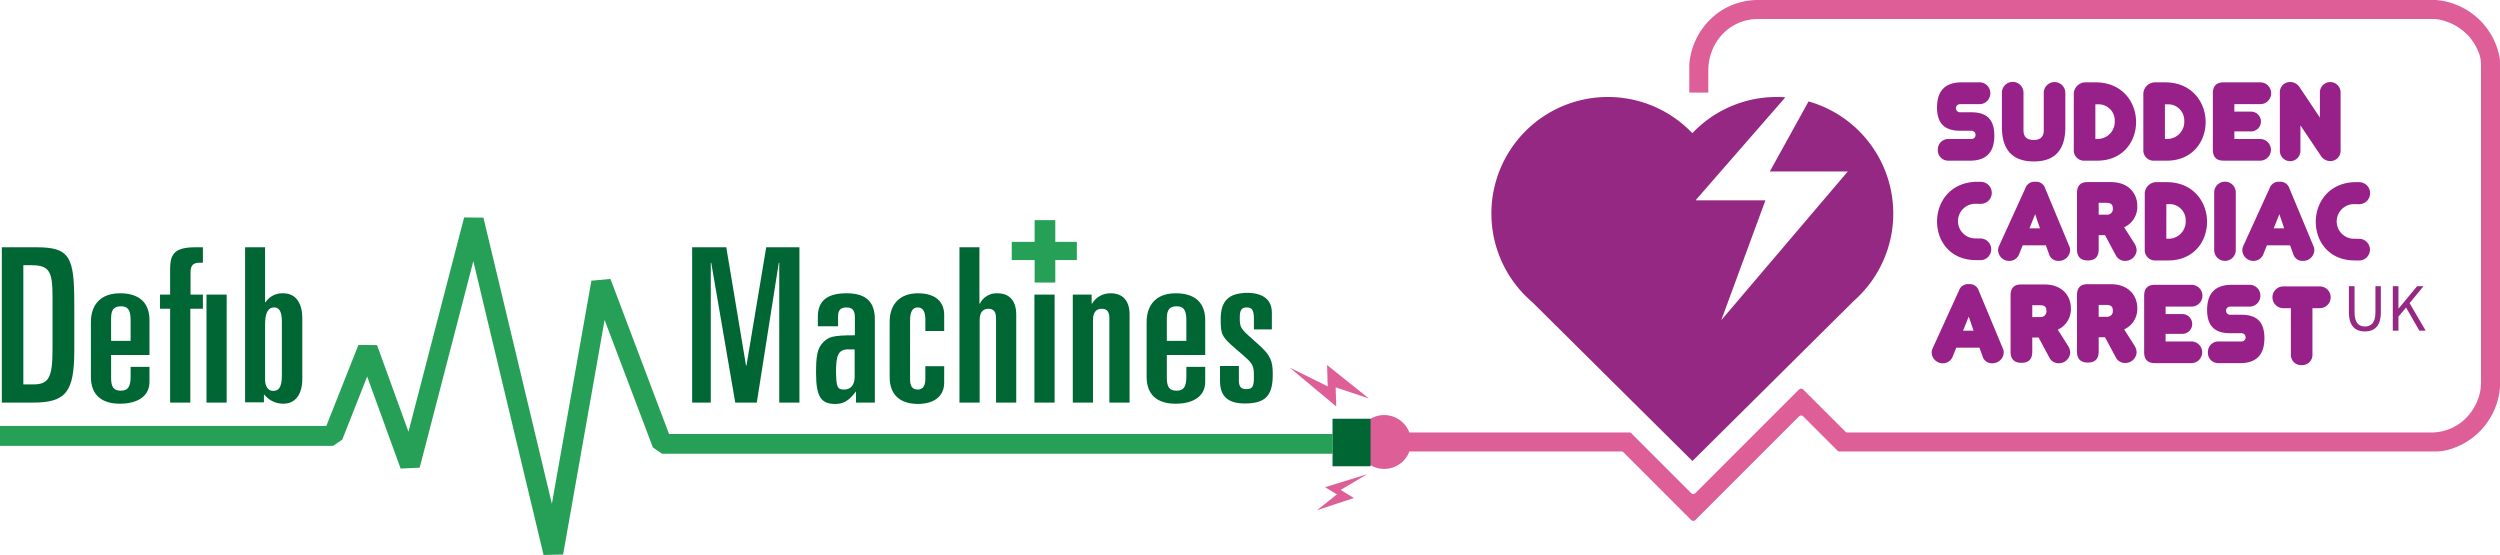 <svg id="Group_313" data-name="Group 313" xmlns="http://www.w3.org/2000/svg" xmlns:xlink="http://www.w3.org/1999/xlink" width="734.82" height="163.12" viewBox="0 0 734.82 163.12">
  <defs>
    <clipPath id="clip-path">
      <rect id="Rectangle_88" data-name="Rectangle 88" width="734.82" height="163.12" fill="none"/>
    </clipPath>
    <clipPath id="clip-path-2">
      <path id="Path_182" data-name="Path 182" d="M7.133,115.452H9.508c5.211,0,6.2,1.781,6.2,9.038v15.7c0,8.18-1.055,10.291-5.607,10.291H7.133ZM.8,110.175v45.649h9.235c9.7,0,12.072-3.232,12.072-15.37V126.865c0-13.721-1.187-16.69-11.082-16.69Z" transform="translate(-0.8 -110.175)" fill="none"/>
    </clipPath>
    <linearGradient id="linear-gradient" x1="-0.025" y1="1.981" x2="0.006" y2="1.981" gradientUnits="objectBoundingBox">
      <stop offset="0" stop-color="#46b177"/>
      <stop offset="0.17" stop-color="#46b177"/>
      <stop offset="1" stop-color="#063"/>
    </linearGradient>
    <clipPath id="clip-path-3">
      <path id="Path_183" data-name="Path 183" d="M46.437,138c0-2.573.924-3.5,2.9-3.5,1.913,0,2.837.924,2.837,4.024v6.135H46.437ZM40.5,139.185v16.03c0,5.541,3.364,7.916,8.51,7.916,5.277,0,8.708-2.243,8.708-6.4v-4.42H52.176v2.837c0,2.9-.726,4.156-2.837,4.156-2.045,0-2.9-.924-2.9-3.76v-6.729h11.28V138.591c0-5.343-3.232-7.916-8.642-7.916-5.739,0-8.576,3.364-8.576,8.51" transform="translate(-40.5 -130.675)" fill="none"/>
    </clipPath>
    <linearGradient id="linear-gradient-2" x1="-1.552" y1="2.37" x2="-1.513" y2="2.37" xlink:href="#linear-gradient"/>
    <clipPath id="clip-path-4">
      <path id="Path_184" data-name="Path 184" d="M84.955,155.824h5.937V124.093H84.955Zm-3.1-45.649c-6.069,0-7.586,1.715-7.586,6.465v7.454H71.3v4.156h2.969v27.574h5.937V128.25H83.9v-4.156H80.272v-6.6c0-2.045.858-2.771,2.573-2.771H83.9v-4.552Z" transform="translate(-71.3 -110.175)" fill="none"/>
    </clipPath>
    <linearGradient id="linear-gradient-3" x1="-2.401" y1="1.981" x2="-2.367" y2="1.981" xlink:href="#linear-gradient"/>
    <clipPath id="clip-path-5">
      <path id="Path_185" data-name="Path 185" d="M115.071,149.03v-16.1c0-3.43.858-5.079,2.7-5.079,1.517,0,2.243,1.319,2.243,4.222v15.766c0,3.826-1.121,4.552-2.573,4.552-1.583,0-2.375-1.517-2.375-3.364M109.2,110.175v45.583h5.541v-2.243h.132a7.051,7.051,0,0,0,5.607,2.639c3.43,0,5.541-2.639,5.541-7.322V130.955c0-3.76-1.517-7.256-5.607-7.256a5.885,5.885,0,0,0-5.211,2.639h-.132V110.175Z" transform="translate(-109.2 -110.175)" fill="none"/>
    </clipPath>
    <linearGradient id="linear-gradient-4" x1="-4.282" y1="1.967" x2="-4.243" y2="1.967" xlink:href="#linear-gradient"/>
    <clipPath id="clip-path-6">
      <path id="Path_186" data-name="Path 186" d="M330.169,110.175l-5.805,34.765h-.132l-5.8-34.765H308.4v45.649h5.475v-41.1h.132l7.059,41.1H327.4l6.465-41.1H334v41.1h5.937V110.175Z" transform="translate(-308.4 -110.175)" fill="none"/>
    </clipPath>
    <linearGradient id="linear-gradient-5" x1="-6.452" y1="1.981" x2="-6.431" y2="1.981" xlink:href="#linear-gradient"/>
    <clipPath id="clip-path-7">
      <path id="Path_187" data-name="Path 187" d="M369.471,153.7c0-4.684.66-6.531,3.5-6.531h1.979v8.114c0,2.111-.99,3.694-3.1,3.694-1.979,0-2.309-.726-2.375-5.277m-5.343-16.162v2.837h5.937v-2.837c0-1.781.594-2.7,2.507-2.7,1.715,0,2.441.858,2.441,2.969v5.211c-6.531,0-7.718.462-9.3,2.045-1.847,1.847-2.111,4.288-2.111,9.169,0,7.124,1.649,8.972,5.673,8.972,2.309,0,3.958-.858,6.069-3.694v3.3h5.541V138.327c0-5.739-3.3-7.652-8.312-7.652-5.871,0-8.444,2.375-8.444,6.861" transform="translate(-363.6 -130.675)" fill="none"/>
    </clipPath>
    <linearGradient id="linear-gradient-6" x1="-13.878" y1="2.365" x2="-13.84" y2="2.365" xlink:href="#linear-gradient"/>
    <clipPath id="clip-path-8">
      <path id="Path_188" data-name="Path 188" d="M396.4,139.053v16.228c0,5.739,3.628,7.916,8.312,7.916,4.486,0,7.718-2.045,7.718-6.267v-4.816h-5.541v3.76c0,2.375-.99,3.1-2.243,3.1-1.517,0-2.243-.924-2.243-3.034V138.525c0-2.243.66-3.694,2.243-3.694,1.517,0,2.243,1.253,2.243,3.43v3.5h5.541v-4.75c0-3.562-2.243-6.333-7.718-6.333-5.343,0-8.312,3.232-8.312,8.378" transform="translate(-396.4 -130.675)" fill="none"/>
    </clipPath>
    <linearGradient id="linear-gradient-7" x1="-16.313" y1="2.365" x2="-16.272" y2="2.365" xlink:href="#linear-gradient"/>
    <clipPath id="clip-path-9">
      <path id="Path_189" data-name="Path 189" d="M427.5,110.175v45.649h5.937v-24.21c0-2.111.792-3.364,2.573-3.364,1.649,0,2.243.99,2.243,2.837v24.738h5.937V129.965c0-3.826-1.781-6.267-5.541-6.267a5.447,5.447,0,0,0-5.145,3.034h-.132V110.175Z" transform="translate(-427.5 -110.175)" fill="none"/>
    </clipPath>
    <linearGradient id="linear-gradient-8" x1="-16.897" y1="1.981" x2="-16.858" y2="1.981" xlink:href="#linear-gradient"/>
    <clipPath id="clip-path-10">
      <rect id="Rectangle_98" data-name="Rectangle 98" width="5.937" height="31.731" fill="none"/>
    </clipPath>
    <linearGradient id="linear-gradient-9" x1="-51.211" y1="2.412" x2="-51.1" y2="2.412" xlink:href="#linear-gradient"/>
    <clipPath id="clip-path-11">
      <path id="Path_190" data-name="Path 190" d="M483.673,133.709h-.132v-2.639H478V162.8h5.937v-24.21c0-2.111.792-3.364,2.573-3.364,1.649,0,2.243.99,2.243,2.837V162.8h5.937V136.876c0-3.826-1.847-6.2-5.541-6.2a6.169,6.169,0,0,0-5.475,3.034" transform="translate(-478 -130.675)" fill="none"/>
    </clipPath>
    <linearGradient id="linear-gradient-10" x1="-18.893" y1="2.394" x2="-18.854" y2="2.394" xlink:href="#linear-gradient"/>
    <clipPath id="clip-path-12">
      <path id="Path_191" data-name="Path 191" d="M516.837,138c0-2.573.924-3.5,2.9-3.5,1.913,0,2.837.924,2.837,4.024v6.135h-5.739Zm-5.937,1.187v16.03c0,5.541,3.364,7.916,8.51,7.916,5.278,0,8.708-2.243,8.708-6.4v-4.42h-5.541v2.837c0,2.9-.726,4.156-2.837,4.156-2.045,0-2.9-.924-2.9-3.76v-6.729h11.281V138.591c0-5.343-3.232-7.916-8.642-7.916-5.739,0-8.576,3.364-8.576,8.51" transform="translate(-510.9 -130.675)" fill="none"/>
    </clipPath>
    <linearGradient id="linear-gradient-11" x1="-19.575" y1="2.37" x2="-19.536" y2="2.37" xlink:href="#linear-gradient"/>
    <clipPath id="clip-path-13">
      <path id="Path_192" data-name="Path 192" d="M543.8,138.193c0,4.552.2,5.145,4.75,9.038l1.385,1.187c3.364,2.9,3.628,3.3,3.628,6.795,0,2.837-.4,3.562-2.243,3.562-1.517,0-2.177-.66-2.177-2.573V151.98H543.6v4.354c0,4.288,2.045,6.663,7.256,6.663,6.135,0,8.246-2.309,8.246-8.51,0-4.09-.66-5.673-4.288-8.906l-1.187-1.056c-4.024-3.562-4.222-3.694-4.222-6.861,0-2.243.66-2.9,2.045-2.9,1.583,0,2.111.858,2.111,3.3v3.166h5.277v-4.882c0-3.562-2.177-5.739-6.993-5.871-5.871,0-8.048,2.507-8.048,7.718" transform="translate(-543.6 -130.475)" fill="none"/>
    </clipPath>
    <linearGradient id="linear-gradient-12" x1="-23.132" y1="2.369" x2="-23.089" y2="2.369" xlink:href="#linear-gradient"/>
    <clipPath id="clip-path-14">
      <path id="Path_193" data-name="Path 193" d="M457.529,98.075v6.4H450.8v5.343h6.729v6.6H463.6v-6.6h6.333v-5.343H463.6v-6.4Z" transform="translate(-450.8 -98.075)" fill="#26a057"/>
    </clipPath>
    <clipPath id="clip-path-15">
      <path id="Path_194" data-name="Path 194" d="M120.06,159.874l-9.235-25.463-5.475-.066-9.433,23.814H0v5.871H97.9l2.7-1.847,7.322-18.537,9.829,27.047,5.607-.264,15.766-60.69,20.648,86.351,5.739-.132,12.2-68.936L191.9,164.491l2.7,1.847H391.67v-5.805H196.648L179.431,114.95l-5.607.528-11.61,65.571-20.12-84.108-5.673-.066Z" transform="translate(0 -96.875)" fill="#26a057"/>
    </clipPath>
    <clipPath id="clip-path-16">
      <rect id="Rectangle_105" data-name="Rectangle 105" width="11.175" height="13.97" fill="none"/>
    </clipPath>
    <linearGradient id="linear-gradient-13" x1="-35.047" y1="2.867" x2="-34.988" y2="2.867" xlink:href="#linear-gradient"/>
  </defs>
  <g id="Group_278" data-name="Group 278">
    <g id="Group_277" data-name="Group 277" clip-path="url(#clip-path)">
      <path id="Path_157" data-name="Path 157" d="M757.741,44.516,746.356,65.1h22.92l-37.2,43.719,12.986-35.234H724.574l.259-.362,26.08-29.908c-.18-.013-.359-.034-.54-.044q-.995-.057-2-.057a34.118,34.118,0,0,0-24.8,10.64,34.248,34.248,0,1,0-47.041,49.66l47.068,46.7,47.423-47.054a34.242,34.242,0,0,0-13.276-58.637" transform="translate(-226.15 -14.705)" fill="#942883"/>
      <path id="Path_158" data-name="Path 158" d="M938.113,18.359v94.709a14,14,0,0,1-.132,1.966,20.74,20.74,0,0,1-15.133,17.178,14.525,14.525,0,0,1-3.806.495H744a.879.879,0,0,1-.62-.257l-5.33-5.33-4.743-4.736a.88.88,0,0,0-1.234,0l-30.464,30.464a.868.868,0,0,1-1.234,0l-3.332-3.331L680.5,132.963a.879.879,0,0,0-.62-.257H617.541a7.9,7.9,0,0,1-13.859,1.761h-5.614a.728.728,0,0,1-.726-.726v-1.088a.723.723,0,0,1,.726-.726h4.413a7.6,7.6,0,0,1-.257-1.742,7.813,7.813,0,0,1,.377-2.7h-4.81a.453.453,0,0,1-.449-.449V125.4a.455.455,0,0,1,.449-.455h6.181a7.921,7.921,0,0,1,13.569,2.177h64.652a.88.88,0,0,1,.62.257l17.567,17.567a.868.868,0,0,0,1.234,0l12.243-12.237,14.889-14.889,3.331-3.338a.881.881,0,0,1,1.234,0l3.338,3.338,9.051,9.044a.88.88,0,0,0,.62.257H917.795a14.382,14.382,0,0,0,9.4-3.371c.172-.145.343-.3.514-.462a15.664,15.664,0,0,0,3.991-6.1,14.289,14.289,0,0,0,.824-4.875V18.992a9.588,9.588,0,0,0-.626-3.443,15.658,15.658,0,0,0-3.206-5.152,16,16,0,0,0-8.3-4.611,9.255,9.255,0,0,0-1.953-.2h-198.3a14.381,14.381,0,0,0-9.4,3.371c-.172.145-.343.3-.515.462a15.179,15.179,0,0,0-2.342,2.79,15.744,15.744,0,0,0-2.474,8.642v6.359h-5.588V19.79a14.971,14.971,0,0,1,.192-2.487,21,21,0,0,1,5.4-11.017,20.5,20.5,0,0,1,3.608-3.041A20.287,20.287,0,0,1,720.229,0H919.272c.046.007.086.007.138.013A20.768,20.768,0,0,1,937.921,16.5a9.215,9.215,0,0,1,.191,1.854" transform="translate(-203.292 0)" fill="#de5e97"/>
      <path id="Path_159" data-name="Path 159" d="M872.766,59.71h-6.312a3.033,3.033,0,0,1-3.14-3.2,3.078,3.078,0,0,1,3.2-3.172h6.607a1.177,1.177,0,0,0,1.276-1.178,1.191,1.191,0,0,0-1.276-1.243h-3.27c-4.48,0-6.77-2.093-6.77-6.835,0-4.938,2.42-7.391,7.228-7.391h5.1a3.152,3.152,0,0,1,3.335,3.172,3.192,3.192,0,0,1-3.368,3.237h-5.495a1.195,1.195,0,1,0,0,2.388h3.271c4.611,0,6.769,2.158,6.769,6.9,0,4.873-2.387,7.326-7.161,7.326" transform="translate(-293.732 -12.486)" fill="#982189"/>
      <path id="Path_160" data-name="Path 160" d="M910.629,49.783c0,6.737-3.074,10.105-9.255,10.105-6.246,0-9.386-3.369-9.386-10.105V39.677a3.172,3.172,0,0,1,6.344,0V50.763c0,1.864.982,2.812,2.977,2.812s2.976-.948,2.976-2.812V39.677a3.173,3.173,0,0,1,6.345,0Z" transform="translate(-303.568 -12.435)" fill="#982189"/>
      <path id="Path_161" data-name="Path 161" d="M924.014,39.891a3.485,3.485,0,0,1,3.3-3.205h3.074c7.947,0,11.937,5.887,11.937,11.676,0,5.723-3.859,11.348-11.414,11.348h-3.6a3.032,3.032,0,0,1-3.3-3.2Zm6.933,13.441a5.042,5.042,0,0,0,5.1-5.3,4.75,4.75,0,0,0-5.135-4.873h-.556V53.332Z" transform="translate(-314.468 -12.485)" fill="#982189"/>
      <path id="Path_162" data-name="Path 162" d="M955,39.891a3.485,3.485,0,0,1,3.3-3.205h3.074c7.947,0,11.937,5.887,11.937,11.676,0,5.723-3.859,11.348-11.414,11.348h-3.6a3.031,3.031,0,0,1-3.3-3.2Zm6.933,13.441a5.042,5.042,0,0,0,5.1-5.3,4.75,4.75,0,0,0-5.134-4.873h-.556V53.332Z" transform="translate(-325.013 -12.485)" fill="#982189"/>
      <path id="Path_163" data-name="Path 163" d="M989.123,59.71c-2.094,0-3.14-1.079-3.14-3.2V39.892c0-2.125,1.046-3.2,3.14-3.2h10.792a3.2,3.2,0,0,1,0,6.409H992.3v2.191H997.2a2.91,2.91,0,1,1,0,5.821H992.3v2.224h7.62a3.189,3.189,0,0,1,0,6.377Z" transform="translate(-335.558 -12.486)" fill="#982189"/>
      <path id="Path_164" data-name="Path 164" d="M1027.6,39.546a3.042,3.042,0,0,1,6.083,0V56.617a3.02,3.02,0,0,1-3.01,3.172,3.348,3.348,0,0,1-2.844-1.635l-5.953-8.863V56.78a3.025,3.025,0,0,1-6.05,0v-17.1a2.985,2.985,0,0,1,2.976-3.139,3.327,3.327,0,0,1,2.878,1.6L1027.6,47Z" transform="translate(-345.715 -12.435)" fill="#982189"/>
      <path id="Path_165" data-name="Path 165" d="M904.32,99.669h-6.8l-1.014,2.519a3.084,3.084,0,0,1-2.779,2.06,3.249,3.249,0,0,1-3.434-3.009,2.69,2.69,0,0,1,.229-1.275L898.3,82.892a2.817,2.817,0,0,1,2.944-1.9,2.748,2.748,0,0,1,2.878,1.93l7.1,17.039a2.87,2.87,0,0,1,.229,1.275,3.289,3.289,0,0,1-3.4,3.009,2.765,2.765,0,0,1-2.812-2.06Zm-4.807-5h3.074l-1.406-4.153Z" transform="translate(-302.991 -27.565)" fill="#982189"/>
      <path id="Path_166" data-name="Path 166" d="M939.3,94.418a6.572,6.572,0,0,0,3.86-6.28c0-3.5-2.388-7-7.785-7H928.51c-2.057,0-3.073,1.082-3.073,3.206v16.617c0,2.124,1.081,3.206,3.206,3.206s3.173-1.082,3.173-3.272V96.734h1.86l3.18,5.93a2.986,2.986,0,0,0,2.678,1.629,3.332,3.332,0,0,0,3.436-3.133,4.066,4.066,0,0,0-.627-1.966Zm-4.935-3.7h-2.552v-3.49h2.162c1.339,0,1.993.422,1.993,1.6a1.648,1.648,0,0,1-1.6,1.887" transform="translate(-314.952 -27.614)" fill="#982189"/>
      <path id="Path_167" data-name="Path 167" d="M955.631,84.349a3.485,3.485,0,0,1,3.3-3.205h3.074c7.947,0,11.937,5.887,11.937,11.676,0,5.723-3.859,11.348-11.414,11.348h-3.6a3.032,3.032,0,0,1-3.3-3.2Zm6.933,13.441a5.042,5.042,0,0,0,5.1-5.3,4.75,4.75,0,0,0-5.134-4.873h-.556V97.79Z" transform="translate(-325.228 -27.616)" fill="#982189"/>
      <path id="Path_168" data-name="Path 168" d="M992.911,101.075a3.172,3.172,0,1,1-6.344,0V84.134a3.172,3.172,0,0,1,6.344,0Z" transform="translate(-335.756 -27.565)" fill="#982189"/>
      <path id="Path_169" data-name="Path 169" d="M1013.138,99.669h-6.8l-1.015,2.519a3.084,3.084,0,0,1-2.779,2.06,3.249,3.249,0,0,1-3.433-3.009,2.693,2.693,0,0,1,.228-1.275l7.784-17.072a2.817,2.817,0,0,1,2.943-1.9,2.748,2.748,0,0,1,2.878,1.93l7.1,17.039a2.87,2.87,0,0,1,.229,1.275,3.288,3.288,0,0,1-3.4,3.009,2.764,2.764,0,0,1-2.812-2.06Zm-4.807-5h3.074L1010,90.512Z" transform="translate(-340.025 -27.565)" fill="#982189"/>
      <path id="Path_170" data-name="Path 170" d="M1043.275,87.619a5.089,5.089,0,1,0-.032,10.171l1.38.017a3.189,3.189,0,0,1,0,6.377l-1.348-.017c-7.619,0-11.446-5.624-11.446-11.348,0-5.789,3.958-11.676,11.937-11.676l.857.016a3.238,3.238,0,0,1,0,6.475Z" transform="translate(-351.16 -27.616)" fill="#982189"/>
      <path id="Path_171" data-name="Path 171" d="M874.531,87.47a5.089,5.089,0,1,0-.033,10.171l1.38.016a3.189,3.189,0,0,1,0,6.377l-1.347-.017c-7.62,0-11.447-5.624-11.447-11.348,0-5.789,3.958-11.676,11.938-11.676l.856.016a3.238,3.238,0,1,1,0,6.475Z" transform="translate(-293.732 -27.565)" fill="#982189"/>
      <path id="Path_172" data-name="Path 172" d="M874.729,145.279h-6.8l-1.014,2.519a3.084,3.084,0,0,1-2.779,2.06,3.249,3.249,0,0,1-3.434-3.009,2.693,2.693,0,0,1,.229-1.275l7.783-17.072a2.817,2.817,0,0,1,2.944-1.9,2.748,2.748,0,0,1,2.878,1.93l7.1,17.039a2.866,2.866,0,0,1,.229,1.275,3.289,3.289,0,0,1-3.4,3.009,2.765,2.765,0,0,1-2.812-2.06Zm-4.807-5H873l-1.407-4.153Z" transform="translate(-292.92 -43.087)" fill="#982189"/>
      <path id="Path_173" data-name="Path 173" d="M909.712,140.029a6.572,6.572,0,0,0,3.859-6.28c0-3.5-2.388-7-7.784-7H898.92c-2.058,0-3.074,1.082-3.074,3.206v16.617c0,2.124,1.082,3.206,3.206,3.206s3.173-1.082,3.173-3.272v-4.163h1.86l3.18,5.93a2.987,2.987,0,0,0,2.678,1.629,3.332,3.332,0,0,0,3.437-3.133,4.066,4.066,0,0,0-.627-1.966Zm-4.935-3.7h-2.552v-3.49h2.163c1.339,0,1.992.422,1.992,1.6a1.648,1.648,0,0,1-1.6,1.887" transform="translate(-304.882 -43.137)" fill="#982189"/>
      <path id="Path_174" data-name="Path 174" d="M939.3,139.91a6.57,6.57,0,0,0,3.86-6.279c0-3.5-2.388-7-7.785-7H928.51c-2.057,0-3.073,1.082-3.073,3.206v16.617c0,2.123,1.081,3.205,3.206,3.205s3.173-1.082,3.173-3.272v-4.162h1.86l3.18,5.93a2.985,2.985,0,0,0,2.678,1.629,3.332,3.332,0,0,0,3.436-3.133,4.065,4.065,0,0,0-.627-1.965Zm-4.935-3.7h-2.552V132.72h2.162c1.339,0,1.993.422,1.993,1.6a1.648,1.648,0,0,1-1.6,1.886" transform="translate(-314.952 -43.096)" fill="#982189"/>
      <path id="Path_175" data-name="Path 175" d="M993.1,149.922h-6.312a3.033,3.033,0,0,1-3.14-3.2,3.078,3.078,0,0,1,3.2-3.172h6.607a1.177,1.177,0,0,0,1.276-1.177,1.191,1.191,0,0,0-1.276-1.243h-3.27c-4.48,0-6.77-2.093-6.77-6.835,0-4.938,2.42-7.391,7.228-7.391h5.1a3.152,3.152,0,0,1,3.335,3.172,3.192,3.192,0,0,1-3.368,3.237H990.22a1.195,1.195,0,1,0,0,2.388h3.271c4.611,0,6.769,2.158,6.769,6.9,0,4.873-2.387,7.326-7.161,7.326" transform="translate(-334.685 -43.187)" fill="#982189"/>
      <path id="Path_176" data-name="Path 176" d="M958.5,149.922c-2.093,0-3.14-1.079-3.14-3.2V130.1c0-2.125,1.047-3.2,3.14-3.2H969.29a3.2,3.2,0,0,1,0,6.409h-7.62V135.5h4.909a2.91,2.91,0,0,1,0,5.821h-4.909v2.224h7.62a3.189,3.189,0,0,1,0,6.377Z" transform="translate(-325.135 -43.187)" fill="#982189"/>
      <path id="Path_177" data-name="Path 177" d="M1024.3,147.568a3.007,3.007,0,0,1-3.2,3.17,2.973,2.973,0,0,1-3.137-3.17v-13.56h-2.222a3.2,3.2,0,0,1,0-6.4h10.717a3.2,3.2,0,0,1,0,6.4H1024.3Z" transform="translate(-344.605 -43.427)" fill="#982189"/>
      <path id="Path_178" data-name="Path 178" d="M1046.6,135.19v-7.671h1.663v7.717c0,3.14,1.326,4.127,3.033,4.127,1.731,0,3.1-.987,3.1-4.127v-7.717h1.594v7.671c0,4.194-2.024,5.635-4.691,5.635s-4.7-1.441-4.7-5.635" transform="translate(-356.189 -43.398)" fill="#942883"/>
      <path id="Path_179" data-name="Path 179" d="M1066.154,127.519h1.663v6.555h.055l5.429-6.555h1.881l-4.09,4.979,4.72,8.088h-1.856l-3.9-6.789-2.241,2.658v4.132h-1.663Z" transform="translate(-362.842 -43.398)" fill="#942883"/>
      <path id="Path_180" data-name="Path 180" d="M597.9,172.476l-9.76-3.268.168,5.613L574.6,163.387l11.205,5.536-.188-6.279Z" transform="translate(-195.551 -55.352)" fill="#de5e97"/>
      <path id="Path_181" data-name="Path 181" d="M586.834,221.872l5.839-4.645-3.48-2.114,12.364-3.824-7.789,4.63,3.893,2.364Z" transform="translate(-199.716 -71.908)" fill="#de5e97"/>
    </g>
  </g>
  <g id="Group_280" data-name="Group 280" transform="translate(0.528 72.679)">
    <g id="Group_279" data-name="Group 279" clip-path="url(#clip-path-2)">
      <rect id="Rectangle_89" data-name="Rectangle 89" width="21.307" height="45.649" transform="translate(0)" fill="url(#linear-gradient)"/>
    </g>
  </g>
  <g id="Group_282" data-name="Group 282" transform="translate(26.717 86.203)">
    <g id="Group_281" data-name="Group 281" clip-path="url(#clip-path-3)">
      <rect id="Rectangle_90" data-name="Rectangle 90" width="17.217" height="32.456" transform="translate(0)" fill="url(#linear-gradient-2)"/>
    </g>
  </g>
  <g id="Group_284" data-name="Group 284" transform="translate(47.035 72.679)">
    <g id="Group_283" data-name="Group 283" clip-path="url(#clip-path-4)">
      <rect id="Rectangle_91" data-name="Rectangle 91" width="19.592" height="45.649" fill="url(#linear-gradient-3)"/>
    </g>
  </g>
  <g id="Group_286" data-name="Group 286" transform="translate(72.036 72.679)">
    <g id="Group_285" data-name="Group 285" clip-path="url(#clip-path-5)">
      <rect id="Rectangle_92" data-name="Rectangle 92" width="16.822" height="45.979" transform="translate(0)" fill="url(#linear-gradient-4)"/>
    </g>
  </g>
  <g id="Group_288" data-name="Group 288" transform="translate(203.443 72.679)">
    <g id="Group_287" data-name="Group 287" clip-path="url(#clip-path-6)">
      <rect id="Rectangle_93" data-name="Rectangle 93" width="31.532" height="45.649" transform="translate(0 0)" fill="url(#linear-gradient-5)"/>
    </g>
  </g>
  <g id="Group_290" data-name="Group 290" transform="translate(239.857 86.203)">
    <g id="Group_289" data-name="Group 289" clip-path="url(#clip-path-7)">
      <rect id="Rectangle_94" data-name="Rectangle 94" width="17.283" height="32.522" transform="translate(0)" fill="url(#linear-gradient-6)"/>
    </g>
  </g>
  <g id="Group_292" data-name="Group 292" transform="translate(261.494 86.203)">
    <g id="Group_291" data-name="Group 291" clip-path="url(#clip-path-8)">
      <rect id="Rectangle_95" data-name="Rectangle 95" width="16.03" height="32.522" fill="url(#linear-gradient-7)"/>
    </g>
  </g>
  <g id="Group_294" data-name="Group 294" transform="translate(282.01 72.679)">
    <g id="Group_293" data-name="Group 293" clip-path="url(#clip-path-9)">
      <rect id="Rectangle_96" data-name="Rectangle 96" width="16.69" height="45.649" fill="url(#linear-gradient-8)"/>
    </g>
  </g>
  <g id="Group_296" data-name="Group 296" transform="translate(304.043 86.598)">
    <g id="Group_295" data-name="Group 295" clip-path="url(#clip-path-10)">
      <rect id="Rectangle_97" data-name="Rectangle 97" width="5.937" height="31.731" transform="translate(0)" fill="url(#linear-gradient-9)"/>
    </g>
  </g>
  <g id="Group_298" data-name="Group 298" transform="translate(315.323 86.203)">
    <g id="Group_297" data-name="Group 297" clip-path="url(#clip-path-11)">
      <rect id="Rectangle_99" data-name="Rectangle 99" width="16.69" height="32.126" transform="translate(0)" fill="url(#linear-gradient-10)"/>
    </g>
  </g>
  <g id="Group_300" data-name="Group 300" transform="translate(337.026 86.203)">
    <g id="Group_299" data-name="Group 299" clip-path="url(#clip-path-12)">
      <rect id="Rectangle_100" data-name="Rectangle 100" width="17.217" height="32.456" transform="translate(0)" fill="url(#linear-gradient-11)"/>
    </g>
  </g>
  <g id="Group_302" data-name="Group 302" transform="translate(358.598 86.071)">
    <g id="Group_301" data-name="Group 301" clip-path="url(#clip-path-13)">
      <rect id="Rectangle_101" data-name="Rectangle 101" width="15.502" height="32.522" fill="url(#linear-gradient-12)"/>
    </g>
  </g>
  <g id="Group_304" data-name="Group 304" transform="translate(297.38 64.697)">
    <g id="Group_303" data-name="Group 303" clip-path="url(#clip-path-14)">
      <rect id="Rectangle_102" data-name="Rectangle 102" width="19.13" height="18.339" transform="translate(0 0)" fill="#26a057"/>
    </g>
  </g>
  <g id="Group_306" data-name="Group 306" transform="translate(0 63.906)">
    <g id="Group_305" data-name="Group 305" clip-path="url(#clip-path-15)">
      <rect id="Rectangle_103" data-name="Rectangle 103" width="391.67" height="99.215" transform="translate(0 0)" fill="#26a057"/>
    </g>
  </g>
  <g id="Group_308" data-name="Group 308" transform="translate(391.67 123.071)">
    <g id="Group_307" data-name="Group 307" clip-path="url(#clip-path-16)">
      <rect id="Rectangle_104" data-name="Rectangle 104" width="11.175" height="13.97" transform="translate(0)" fill="url(#linear-gradient-13)"/>
    </g>
  </g>
</svg>
